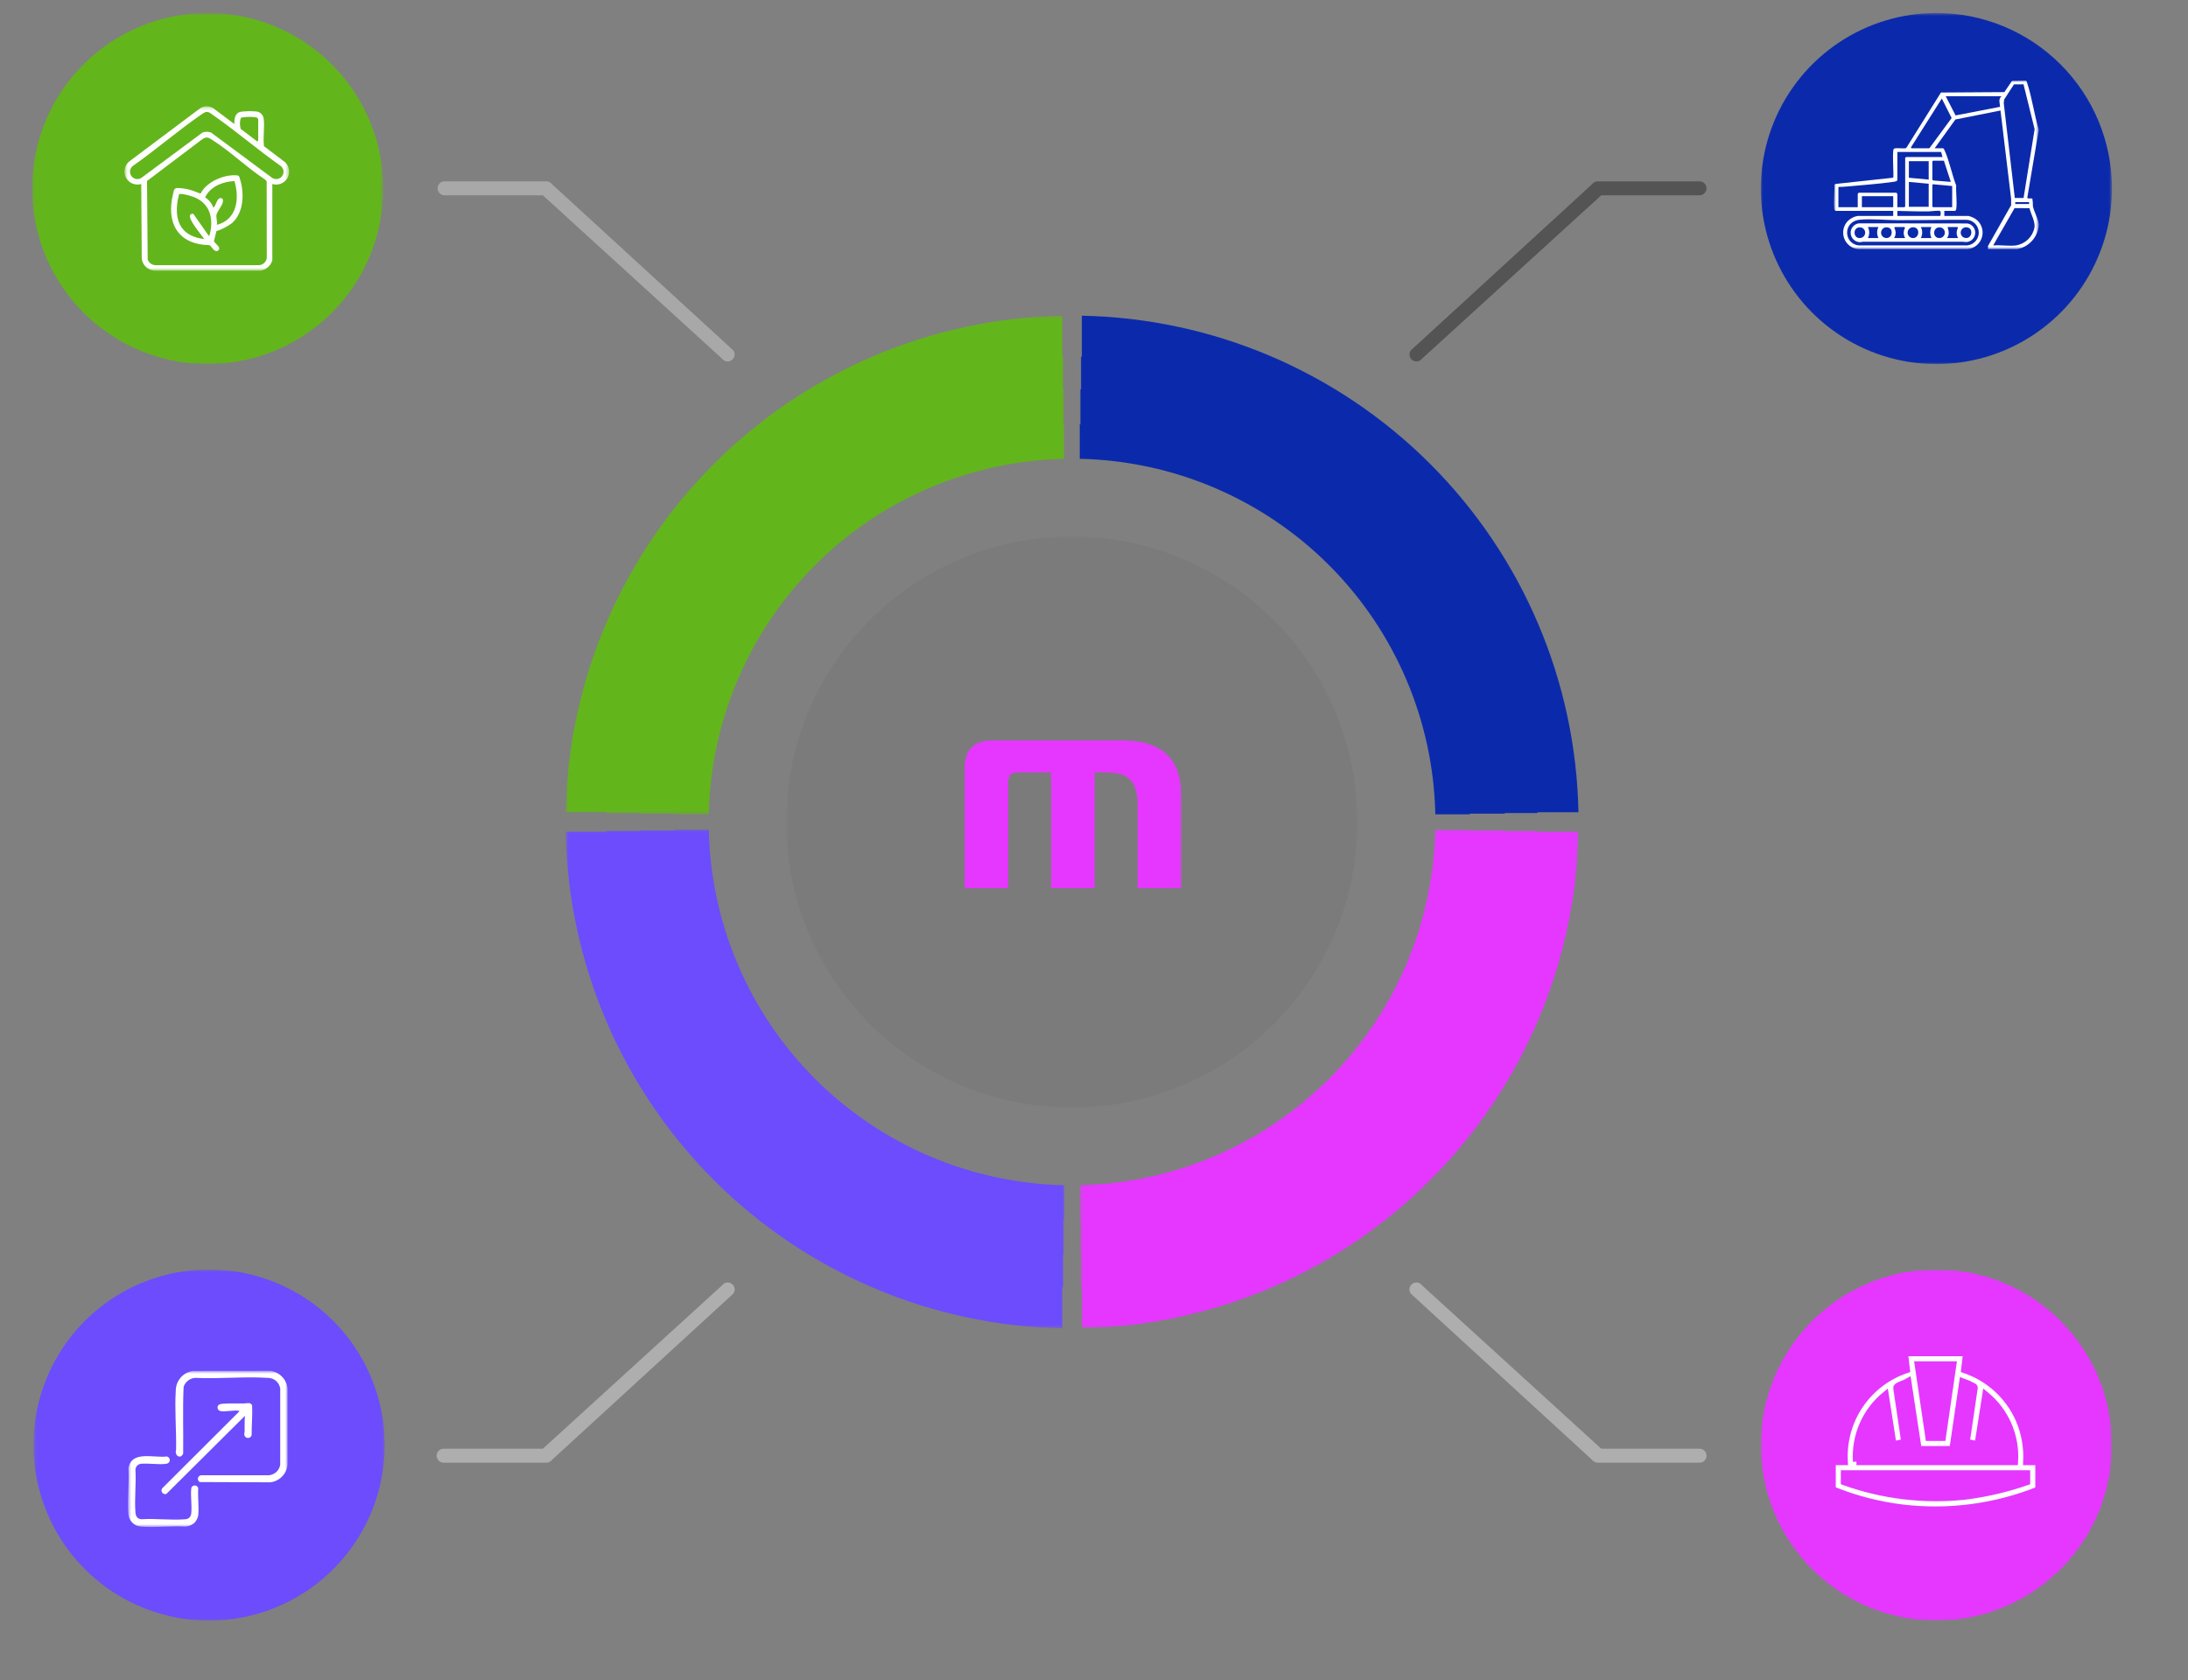 <svg xmlns="http://www.w3.org/2000/svg" width="625" height="480" viewBox="0 0 625 480" fill="none"><rect x="0" y="0" width="625" height="480" fill="#808080" stroke="none"/><g clip-path="url(#clip0_13_2)"><mask id="mask0_13_2" style="mask-type:luminance" maskUnits="userSpaceOnUse" x="-240" y="0" width="1106" height="481"><path d="M865.356 0H-240V480.226H865.356V0Z" fill="white"></path></mask><g mask="url(#mask0_13_2)"><path d="M207.841 103.268C207.53 103.268 207.223 103.195 206.945 103.055C206.667 102.915 206.426 102.711 206.241 102.461L155.067 55.801H126.862C126.356 55.767 125.882 55.542 125.535 55.172C125.189 54.801 124.996 54.313 124.996 53.806C124.996 53.298 125.189 52.81 125.535 52.44C125.882 52.069 126.356 51.844 126.862 51.81H156.073C156.384 51.81 156.691 51.883 156.969 52.023C157.247 52.164 157.488 52.367 157.673 52.617L209.44 100.082C209.661 100.379 209.794 100.731 209.827 101.099C209.859 101.467 209.788 101.837 209.622 102.167C209.456 102.498 209.201 102.775 208.887 102.969C208.572 103.163 208.21 103.266 207.84 103.266" fill="#A8A8A8"></path></g><mask id="mask1_13_2" style="mask-type:luminance" maskUnits="userSpaceOnUse" x="-240" y="0" width="1106" height="481"><path d="M865.356 0H-240V480.226H865.356V0Z" fill="white"></path></mask><g mask="url(#mask1_13_2)"><path opacity="0.34" d="M404.622 103.268C404.252 103.268 403.89 103.165 403.575 102.971C403.261 102.777 403.006 102.5 402.84 102.169C402.674 101.839 402.603 101.469 402.636 101.101C402.668 100.733 402.801 100.381 403.022 100.084L454.787 52.619C454.973 52.369 455.214 52.166 455.492 52.026C455.769 51.886 456.076 51.813 456.387 51.812H485.598C486.104 51.846 486.578 52.071 486.925 52.441C487.271 52.812 487.464 53.3 487.464 53.807C487.464 54.315 487.271 54.803 486.925 55.173C486.578 55.544 486.104 55.769 485.598 55.803H457.395L406.223 102.461C406.038 102.712 405.797 102.915 405.519 103.055C405.241 103.195 404.934 103.268 404.623 103.268" fill="black"></path></g><mask id="mask2_13_2" style="mask-type:luminance" maskUnits="userSpaceOnUse" x="-240" y="0" width="1106" height="481"><path d="M865.356 0H-240V480.226H865.356V0Z" fill="white"></path></mask><g mask="url(#mask2_13_2)"><path d="M485.6 417.912H456.389C456.078 417.912 455.771 417.839 455.493 417.698C455.215 417.558 454.974 417.355 454.789 417.105L403.022 369.64C402.858 369.43 402.738 369.19 402.669 368.934C402.599 368.677 402.582 368.409 402.617 368.145C402.653 367.882 402.741 367.628 402.876 367.399C403.011 367.17 403.191 366.97 403.404 366.812C403.617 366.653 403.86 366.539 404.119 366.476C404.377 366.412 404.645 366.401 404.908 366.443C405.17 366.485 405.422 366.579 405.648 366.72C405.873 366.86 406.069 367.045 406.222 367.262L457.394 413.92H485.599C486.105 413.954 486.579 414.179 486.926 414.549C487.272 414.92 487.465 415.408 487.465 415.915C487.465 416.423 487.272 416.911 486.926 417.281C486.579 417.652 486.105 417.877 485.599 417.911" fill="#AEAEAE"></path></g><mask id="mask3_13_2" style="mask-type:luminance" maskUnits="userSpaceOnUse" x="-240" y="0" width="1106" height="481"><path d="M865.356 0H-240V480.226H865.356V0Z" fill="white"></path></mask><g mask="url(#mask3_13_2)"><path d="M156.073 417.912H126.862C126.589 417.93 126.314 417.892 126.056 417.8C125.798 417.708 125.562 417.564 125.362 417.377C125.162 417.19 125.002 416.964 124.893 416.713C124.784 416.461 124.728 416.19 124.728 415.916C124.728 415.643 124.784 415.371 124.893 415.12C125.002 414.869 125.162 414.643 125.362 414.456C125.562 414.269 125.798 414.125 126.056 414.033C126.314 413.941 126.589 413.903 126.862 413.921H155.067L206.239 367.267C206.392 367.05 206.588 366.865 206.813 366.725C207.039 366.584 207.291 366.49 207.553 366.448C207.816 366.406 208.084 366.417 208.342 366.481C208.601 366.544 208.844 366.658 209.057 366.817C209.27 366.975 209.45 367.175 209.585 367.404C209.72 367.633 209.808 367.887 209.844 368.15C209.879 368.414 209.862 368.682 209.792 368.939C209.723 369.195 209.603 369.435 209.439 369.645L157.672 417.11C157.487 417.36 157.246 417.563 156.968 417.703C156.69 417.844 156.383 417.917 156.072 417.917" fill="#AEAEAE"></path></g><g opacity="0.04"><mask id="mask4_13_2" style="mask-type:luminance" maskUnits="userSpaceOnUse" x="224" y="153" width="164" height="164"><path d="M387.75 153.271H224.566V316.455H387.75V153.271Z" fill="white"></path></mask><g mask="url(#mask4_13_2)"><path d="M387.75 234.861C387.75 218.723 382.965 202.948 373.999 189.53C365.034 176.112 352.29 165.654 337.381 159.479C322.472 153.303 306.066 151.687 290.239 154.836C274.411 157.984 259.873 165.755 248.462 177.166C237.051 188.577 229.28 203.115 226.132 218.943C222.983 234.77 224.599 251.176 230.775 266.085C236.95 280.994 247.408 293.738 260.826 302.703C274.244 311.669 290.019 316.454 306.157 316.454C316.872 316.454 327.482 314.344 337.381 310.243C347.281 306.143 356.275 300.133 363.852 292.556C371.429 284.979 377.439 275.985 381.539 266.085C385.639 256.186 387.75 245.576 387.75 234.861Z" fill="black"></path></g></g><path d="M275.566 219.518C275.566 213.944 278.358 211.555 283.529 211.555H320.799C330.758 211.555 337.366 216.012 337.366 226.767V253.767H324.946V229.955C324.946 223.585 322.64 220.72 316.27 220.72H312.681V253.771H300.261V220.718H290.788C288.802 220.718 287.996 221.518 287.996 223.51V253.771H275.566V219.518Z" fill="#E537FF"></path><mask id="mask5_13_2" style="mask-type:luminance" maskUnits="userSpaceOnUse" x="161" y="90" width="144" height="143"><path d="M304.035 90.205H161.572V232.666H304.035V90.205Z" fill="white"></path></mask><g mask="url(#mask5_13_2)"><path d="M303.84 121.256V111.248C303.78 111.248 303.721 111.255 303.658 111.255V101.906C303.583 101.906 303.509 101.913 303.434 101.916V90.205C266.037 90.927 230.372 106.105 203.923 132.554C177.475 159.003 162.297 194.668 161.575 232.065H173.286C173.286 232.142 173.279 232.217 173.276 232.292H182.627C182.627 232.354 182.62 232.412 182.62 232.474H192.626C192.626 232.539 192.621 232.601 192.619 232.666H202.463C203.027 205.904 213.909 180.395 232.837 161.467C251.764 142.539 277.273 131.656 304.035 131.092V121.248C303.97 121.248 303.906 121.255 303.841 121.255" fill="#63B51C"></path></g><path d="M439.176 232.065H450.887C450.165 194.667 434.987 159.002 408.537 132.552C382.088 106.103 346.423 90.925 309.025 90.202V101.913C308.95 101.913 308.876 101.906 308.798 101.903V111.254C308.738 111.254 308.678 111.254 308.619 111.247V121.255L308.425 121.245V131.089C335.188 131.653 360.697 142.536 379.625 161.464C398.554 180.393 409.436 205.902 410 232.665H419.843C419.843 232.6 419.836 232.536 419.833 232.471H429.843C429.843 232.411 429.843 232.352 429.836 232.292H439.187C439.187 232.217 439.18 232.143 439.177 232.065" fill="#0B2AAB"></path><mask id="mask6_13_2" style="mask-type:luminance" maskUnits="userSpaceOnUse" x="308" y="237" width="143" height="143"><path d="M450.888 237.057H308.425V379.519H450.888V237.057Z" fill="white"></path></mask><g mask="url(#mask6_13_2)"><path d="M439.176 237.656C439.176 237.581 439.184 237.507 439.186 237.429H429.835C429.835 237.369 429.842 237.31 429.842 237.25H419.834C419.834 237.185 419.841 237.121 419.844 237.056H410C409.436 263.818 398.553 289.328 379.625 308.256C360.697 327.184 335.187 338.067 308.425 338.631V348.475L308.619 348.465V358.473C308.679 358.473 308.738 358.473 308.798 358.466V367.817C308.875 367.817 308.95 367.807 309.025 367.807V379.519C346.423 378.797 382.089 363.619 408.538 337.169C434.988 310.72 450.166 275.054 450.888 237.656H439.176Z" fill="#E537FF"></path></g><mask id="mask7_13_2" style="mask-type:luminance" maskUnits="userSpaceOnUse" x="161" y="237" width="144" height="143"><path d="M304.035 237.057H161.572V379.519H304.035V237.057Z" fill="white"></path></mask><g mask="url(#mask7_13_2)"><path d="M304.035 338.631C277.273 338.067 251.763 327.184 232.835 308.256C213.907 289.328 203.024 263.818 202.46 237.056H192.615C192.615 237.121 192.622 237.185 192.625 237.25H182.617C182.617 237.31 182.624 237.37 182.624 237.429H173.275C173.275 237.506 173.285 237.581 173.285 237.656H161.575C162.298 275.054 177.476 310.718 203.924 337.167C230.373 363.617 266.037 378.795 303.435 379.519V367.807C303.512 367.807 303.584 367.814 303.662 367.817V358.466C303.722 358.466 303.782 358.473 303.841 358.473V348.465L304.035 348.475V338.631Z" fill="#6C4CFD"></path></g><mask id="mask8_13_2" style="mask-type:luminance" maskUnits="userSpaceOnUse" x="9" y="3" width="101" height="102"><path d="M109.486 3.71H9.173V104.02H109.486V3.71Z" fill="white"></path></mask><g mask="url(#mask8_13_2)"><path d="M109.488 53.866C109.489 63.786 106.548 73.484 101.037 81.733C95.526 89.982 87.692 96.412 78.527 100.209C69.362 104.006 59.277 105 49.547 103.065C39.817 101.13 30.879 96.353 23.864 89.338C16.849 82.324 12.072 73.387 10.136 63.657C8.2 53.927 9.193 43.842 12.99 34.676C16.786 25.511 23.215 17.677 31.463 12.165C39.712 6.654 49.41 3.712 59.33 3.712C65.917 3.712 72.439 5.009 78.524 7.529C84.609 10.049 90.139 13.743 94.796 18.401C99.454 23.058 103.149 28.587 105.67 34.672C108.19 40.757 109.488 47.279 109.488 53.866Z" fill="#63B51C"></path></g><mask id="mask9_13_2" style="mask-type:luminance" maskUnits="userSpaceOnUse" x="35" y="30" width="48" height="48"><path d="M82.566 30.381H35.566V77.348H82.566V30.381Z" fill="white"></path></mask><g mask="url(#mask9_13_2)"><path d="M77.79 74.391C77.561 75.152 77.122 75.832 76.523 76.354C75.925 76.877 75.192 77.22 74.407 77.344H44.157C43.25 77.284 42.391 76.915 41.724 76.298C41.056 75.681 40.621 74.854 40.489 73.955L40.344 52.573C39.515 52.823 38.625 52.776 37.828 52.44C37.03 52.104 36.375 51.5 35.974 50.733C35.574 49.965 35.454 49.082 35.635 48.236C35.816 47.389 36.287 46.633 36.966 46.096L57.293 30.851C57.834 30.543 58.446 30.381 59.068 30.381C59.69 30.381 60.302 30.543 60.843 30.851L66.918 35.433C66.97 33.958 67.018 32.347 68.744 31.933C70.237 31.745 71.745 31.716 73.244 31.847C73.799 31.911 74.314 32.169 74.698 32.575C75.082 32.98 75.311 33.508 75.344 34.066C75.616 36.484 75.082 39.312 75.414 41.773L81.471 46.373C82.067 46.954 82.451 47.718 82.56 48.543C82.669 49.368 82.498 50.206 82.073 50.922C81.648 51.638 80.995 52.19 80.219 52.489C79.442 52.789 78.587 52.818 77.792 52.573L77.79 74.391ZM58.743 32.007C58.192 32.242 57.676 32.552 57.208 32.926C50.655 37.481 44.445 42.859 37.892 47.455C37.481 47.799 37.218 48.287 37.155 48.819C37.092 49.351 37.235 49.887 37.554 50.317C37.874 50.747 38.346 51.039 38.873 51.133C39.401 51.226 39.944 51.115 40.392 50.821L57.834 37.874C58.628 37.572 59.506 37.572 60.3 37.874L77.741 50.821C78.189 51.115 78.732 51.226 79.26 51.133C79.787 51.039 80.259 50.747 80.579 50.317C80.898 49.887 81.041 49.351 80.978 48.819C80.915 48.287 80.652 47.799 80.241 47.455C73.666 42.837 67.425 37.443 60.844 32.866C60.19 32.411 59.613 31.838 58.744 32.008M73.757 40.259V34.066C73.686 33.907 73.584 33.763 73.457 33.643C73.014 33.312 69.176 33.309 68.788 33.708C68.463 34.722 68.452 35.812 68.758 36.832L73.466 40.404L73.757 40.259ZM58.596 39.359C58.198 39.51 57.827 39.723 57.496 39.99L41.996 51.715L42.186 74.135C42.358 74.629 42.684 75.054 43.116 75.347C43.549 75.641 44.064 75.787 44.586 75.765H73.686C74.295 75.808 74.897 75.614 75.366 75.224C75.835 74.834 76.136 74.278 76.206 73.671L76.176 51.81L75.696 51.281C70.558 47.921 65.696 43.159 60.553 39.925C59.86 39.489 59.501 39.167 58.596 39.355" fill="white"></path><path d="M57.318 55.295C58.951 51.919 64.192 49.695 67.788 50.121C68.364 50.189 68.341 50.509 68.501 50.993C69.847 55.064 69.701 60.736 66.27 63.741C64.919 64.747 63.414 65.528 61.814 66.054L61.114 68.905C61.561 69.85 63.525 70.728 62.131 71.705C61.1 72.013 60.548 70.475 59.831 70.029C50.812 69.909 47.347 63.652 49.464 55.283C49.67 54.47 49.636 53.815 50.634 53.718C52.03 53.73 53.417 53.951 54.748 54.374C55.634 54.633 56.456 55.087 57.32 55.291M66.972 51.728C63.726 51.884 60.158 53.213 58.655 56.274L58.648 56.447C59.726 57.12 60.538 58.145 60.948 59.347C61.788 58.747 61.891 56.4 63.171 56.611C63.814 56.717 63.742 57.427 63.614 57.911C63.358 58.882 62.014 60.491 61.843 61.323C61.672 62.155 62.143 63.34 61.955 64.243C67.744 62.699 68.455 56.756 66.976 51.732M59.649 67.406C59.884 67.57 60.18 65.766 60.206 65.589C60.783 61.577 59.56 58.126 55.712 56.436C54.947 56.1 51.752 55.092 51.142 55.517C50.059 59.628 49.993 64.717 54.172 67.049C55.462 67.75 56.887 68.166 58.351 68.269C57.736 67.428 57.051 66.636 56.451 65.782C55.826 64.892 52.676 60.91 55.227 61.094L59.649 67.406Z" fill="white"></path></g><mask id="mask10_13_2" style="mask-type:luminance" maskUnits="userSpaceOnUse" x="9" y="362" width="101" height="102"><path d="M109.879 362.709H9.566V463.023H109.879V362.709Z" fill="white"></path></mask><g mask="url(#mask10_13_2)"><path d="M109.881 412.866C109.882 422.786 106.94 432.484 101.429 440.733C95.918 448.982 88.085 455.411 78.92 459.208C69.755 463.005 59.669 463.999 49.94 462.064C40.21 460.129 31.272 455.352 24.257 448.337C17.242 441.322 12.465 432.385 10.529 422.655C8.593 412.926 9.586 402.84 13.383 393.675C17.179 384.51 23.608 376.676 31.856 371.164C40.105 365.653 49.803 362.711 59.723 362.711C73.025 362.711 85.783 367.995 95.189 377.401C104.595 386.807 109.88 399.564 109.881 412.866Z" fill="#6C4CFC"></path></g><mask id="mask11_13_2" style="mask-type:luminance" maskUnits="userSpaceOnUse" x="36" y="391" width="47" height="46"><path d="M82.155 391.67H36.566V436.281H82.155V391.67Z" fill="white"></path></mask><g mask="url(#mask11_13_2)"><path d="M55.08 391.695L77.21 391.67C78.48 391.831 79.658 392.416 80.555 393.33C81.451 394.244 82.013 395.433 82.15 396.706L82.155 418.387C82.054 419.682 81.506 420.902 80.605 421.838C79.704 422.774 78.506 423.368 77.215 423.519L57.045 423.443C56.855 423.333 56.704 423.166 56.614 422.966C56.525 422.765 56.5 422.542 56.544 422.327C56.589 422.112 56.699 421.916 56.861 421.767C57.023 421.619 57.227 421.525 57.445 421.499H76.828C77.625 421.429 78.375 421.093 78.958 420.547C79.542 420 79.925 419.273 80.047 418.483V396.705C79.917 395.85 79.482 395.072 78.821 394.515C78.16 393.959 77.319 393.661 76.455 393.678C69.755 393.241 62.577 394.017 55.824 393.678C55.066 393.709 54.335 393.973 53.731 394.433C53.128 394.894 52.681 395.529 52.45 396.252C52.159 402.576 52.415 408.96 52.32 415.306C51.605 417.037 49.783 415.906 50.298 414.27C50.414 408.74 49.861 402.778 50.212 397.275C50.226 395.918 50.724 394.61 51.617 393.587C52.509 392.564 53.737 391.893 55.08 391.695Z" fill="white"></path><path d="M55.547 435.087C54.803 435.756 53.847 436.143 52.847 436.18C48.805 435.923 44.369 436.509 40.374 436.174C39.438 436.136 38.548 435.761 37.868 435.118C37.188 434.474 36.764 433.606 36.674 432.674C36.31 428.485 36.952 423.774 36.679 419.531C37.504 414.307 43.997 416.637 47.655 416.131C47.903 416.182 48.124 416.319 48.278 416.52C48.432 416.72 48.51 416.968 48.496 417.221C48.483 417.473 48.379 417.712 48.203 417.894C48.028 418.076 47.794 418.189 47.542 418.213C45.397 418.574 42.411 417.982 40.179 418.236C39.758 418.301 39.376 418.516 39.102 418.842C38.828 419.167 38.681 419.581 38.689 420.007C38.928 423.935 38.382 428.215 38.689 432.1C38.775 433.2 39.194 433.949 40.367 434.067C44.434 433.801 48.924 434.408 52.94 434.067C53.351 434.058 53.746 433.901 54.052 433.626C54.358 433.351 54.555 432.975 54.607 432.567C54.907 430.333 54.379 427.509 54.637 425.211C54.686 424.985 54.811 424.783 54.99 424.638C55.169 424.492 55.393 424.412 55.624 424.41C55.855 424.408 56.079 424.484 56.261 424.627C56.443 424.769 56.571 424.969 56.624 425.194C56.462 427.661 56.858 430.437 56.633 432.866C56.514 433.702 56.131 434.479 55.54 435.082" fill="white"></path><path d="M69.972 404.522L47.533 426.829C47.323 426.905 47.095 426.912 46.881 426.849C46.667 426.786 46.478 426.656 46.343 426.478C46.208 426.3 46.134 426.084 46.13 425.861C46.127 425.638 46.195 425.42 46.325 425.238L68.438 403.179L68.201 403.084C66.669 402.825 64.365 403.446 62.946 403.158C62.796 403.124 62.655 403.057 62.534 402.962C62.413 402.867 62.315 402.746 62.246 402.608C62.178 402.471 62.141 402.319 62.139 402.165C62.136 402.012 62.167 401.859 62.231 401.719C62.466 401.202 63.09 401.113 63.597 401.071C65.56 400.91 67.836 401.019 69.834 400.978C70.625 400.962 71.591 400.557 72.021 401.565C72.159 404.343 71.858 407.147 71.887 409.936C71.85 410.206 71.71 410.451 71.497 410.62C71.283 410.789 71.013 410.87 70.742 410.846C70.471 410.821 70.219 410.694 70.04 410.489C69.861 410.284 69.767 410.018 69.778 409.746C69.765 409.471 69.878 409.246 69.878 408.986C69.892 407.494 69.839 406.008 69.969 404.522" fill="white"></path></g><mask id="mask12_13_2" style="mask-type:luminance" maskUnits="userSpaceOnUse" x="502" y="3" width="102" height="102"><path d="M603.288 3.709H502.973V104.022H603.288V3.709Z" fill="white"></path></mask><g mask="url(#mask12_13_2)"><path d="M603.288 53.865C603.288 63.785 600.347 73.483 594.836 81.732C589.324 89.981 581.491 96.41 572.326 100.207C563.16 104.003 553.075 104.997 543.345 103.061C533.615 101.126 524.678 96.349 517.663 89.334C510.648 82.319 505.871 73.382 503.936 63.652C502 53.922 502.994 43.837 506.79 34.671C510.587 25.506 517.016 17.673 525.265 12.161C533.514 6.65 543.211 3.709 553.132 3.709C566.434 3.709 579.191 8.994 588.597 18.4C598.003 27.806 603.288 40.563 603.288 53.865Z" fill="#0B2AAB"></path></g><mask id="mask13_13_2" style="mask-type:luminance" maskUnits="userSpaceOnUse" x="523" y="23" width="60" height="49"><path d="M582.381 23.017H523.881V71.183H582.381V23.017Z" fill="white"></path></mask><g mask="url(#mask13_13_2)"><path d="M576.252 71.177C577.891 70.859 579.379 70.01 580.487 68.762C581.595 67.513 582.261 65.934 582.381 64.269C582.398 62.824 580.927 60.369 580.692 58.843C580.708 58.152 580.659 57.461 580.544 56.78C580.366 56.53 579.219 56.936 579.093 56.489L582.371 37.032C581.081 32.772 580.453 27.947 579.073 23.754C579.021 23.598 578.863 23.054 578.728 23.017L574.737 23.087L572.541 26.318L554.433 26.436L544.545 42.236C544.057 42.674 541.322 42.025 540.935 42.573C540.447 43.263 541.05 50.455 540.779 50.773L524.222 52.566L524.016 52.755C524.048 54.86 523.755 57.324 523.946 59.407C523.935 59.565 523.96 59.722 524.018 59.869C524.075 60.016 524.165 60.148 524.281 60.256H540.794V61.703H530.597C529.486 61.904 528.469 62.458 527.697 63.281C527.118 63.934 526.729 64.733 526.573 65.591C526.416 66.449 526.499 67.334 526.81 68.149C527.122 68.963 527.652 69.677 528.341 70.212C529.03 70.746 529.853 71.082 530.72 71.181H562.048C563.02 71.085 563.938 70.691 564.679 70.054C565.419 69.418 565.945 68.569 566.186 67.622C566.427 66.676 566.371 65.678 566.025 64.765C565.679 63.852 565.06 63.067 564.253 62.518C563.649 62.149 562.992 61.874 562.305 61.703H555.398V60.257H558.49C558.592 60.166 558.674 60.055 558.731 59.931C558.788 59.807 558.819 59.672 558.822 59.536C559.056 57.53 558.671 55.045 558.785 52.989C557.547 49.822 556.815 45.858 555.405 42.817C555.339 42.636 555.222 42.479 555.069 42.363H552.635L558.558 34.142L571.443 31.577L574.474 56.771L574.481 58.618L567.866 70.294L567.897 71.177H576.252ZM575.292 24.102L578.016 24.088L581.189 36.908L578.029 56.574H575.529L572.373 29.533L572.473 28.452L575.292 24.102ZM555.792 27.495H571.712C570.745 28.446 571.252 29.332 571.318 30.521L558.613 32.979L555.792 27.495ZM551.122 42.363H545.991L545.858 42.102L554.676 28.152L557.481 33.718L551.122 42.363ZM541.981 43.418H554.481L554.876 44.865H544.543C544.5 44.865 544.343 45.039 544.214 44.997V59.007L544.014 59.207H541.981V55.457C541.915 55.312 541.826 55.179 541.718 55.062H530.926C530.818 55.179 530.729 55.312 530.663 55.457V59.207H525.136V53.418C525.936 53.404 526.768 53.363 527.57 53.286C531.845 52.875 536.512 52.57 540.726 51.969C541.081 51.918 541.978 51.84 541.978 51.379L541.981 43.418ZM551.981 51.378V46.113L552.181 45.913H555.273L557.246 51.965L552.312 51.572L551.981 51.378ZM545.271 46.049H550.929V51.312L545.271 50.786V46.049ZM545.271 51.97L550.929 52.496V59.075H545.267L545.271 51.97ZM557.639 59.206H552.179L551.979 59.006V52.818C551.979 52.772 552.126 52.662 552.198 52.639L557.637 53.147L557.639 59.206ZM531.847 56.046H540.794V59.204H531.847V56.046ZM575.661 57.756H579.608V58.282H575.66L575.661 57.756ZM575.861 70.124C573.851 70.362 571.406 69.947 569.348 70.124L575.458 59.458L579.721 59.486C580.121 61.207 581.396 63.249 581.152 65.026C580.891 66.313 580.245 67.49 579.299 68.401C578.354 69.312 577.153 69.914 575.857 70.126M554.148 61.704H541.981V60.256C544.981 60.314 547.981 60.456 551.001 60.394C551.601 60.381 553.849 60.05 554.227 60.314L554.327 60.472C554.352 60.755 554.45 61.611 554.148 61.704ZM561.74 62.796C562.657 62.84 563.525 63.227 564.172 63.88C564.818 64.532 565.197 65.403 565.233 66.321C565.269 67.239 564.96 68.137 564.367 68.838C563.774 69.54 562.939 69.993 562.028 70.11L530.993 70.123C526.578 69.685 526.285 63.184 531.393 62.758C534.793 62.474 538.382 62.875 541.779 62.894C548.438 62.93 555.089 62.776 561.745 62.794" fill="white"></path><path d="M562.008 63.844L530.991 63.809C530.316 63.898 529.699 64.238 529.263 64.761C528.828 65.285 528.606 65.953 528.641 66.633C528.677 67.313 528.968 67.955 529.455 68.43C529.943 68.905 530.592 69.179 531.273 69.197C531.593 69.212 531.862 69.066 532.173 69.066C541.631 69.082 551.016 69.052 560.473 69.066C561.323 69.066 561.633 69.333 562.573 68.946C563.108 68.725 563.558 68.337 563.853 67.838C564.148 67.34 564.273 66.759 564.209 66.183C564.146 65.608 563.896 65.068 563.499 64.647C563.102 64.225 562.579 63.944 562.008 63.846M556.319 64.864H559.148L559.289 65.132C559.038 65.574 558.91 66.076 558.92 66.584C558.93 67.093 559.077 67.589 559.345 68.021H556.187C556.917 66.94 556.647 66.021 556.319 64.863M548.688 64.863H551.714C551.486 65.358 551.368 65.897 551.368 66.442C551.368 66.987 551.486 67.526 551.714 68.021H548.688C548.939 67.532 549.07 66.991 549.07 66.442C549.07 65.893 548.939 65.352 548.688 64.863ZM541.057 68.021C541.325 67.589 541.472 67.093 541.482 66.584C541.492 66.076 541.364 65.574 541.113 65.132L541.254 64.864H544.017L544.158 65.132C543.907 65.574 543.779 66.076 543.789 66.584C543.799 67.093 543.946 67.589 544.214 68.021H541.057ZM533.557 64.863H536.583C536.334 65.352 536.204 65.893 536.204 66.442C536.204 66.991 536.334 67.532 536.583 68.021H533.557C533.811 67.534 533.944 66.992 533.944 66.442C533.944 65.892 533.811 65.35 533.557 64.863ZM562.147 65.023C563.704 65.38 563.313 68.256 561.42 67.995C561.204 67.968 560.997 67.896 560.812 67.783C560.626 67.67 560.466 67.519 560.343 67.34C560.22 67.162 560.136 66.959 560.097 66.745C560.058 66.531 560.064 66.312 560.116 66.101C560.167 65.89 560.263 65.692 560.396 65.521C560.53 65.35 560.698 65.209 560.89 65.107C561.082 65.005 561.293 64.945 561.509 64.93C561.726 64.916 561.943 64.948 562.147 65.023ZM554.516 65.023C554.838 65.138 555.112 65.356 555.296 65.643C555.48 65.931 555.564 66.272 555.533 66.612C555.502 66.952 555.359 67.272 555.126 67.522C554.893 67.772 554.584 67.937 554.247 67.992C551.815 68.344 551.91 64.423 554.516 65.023ZM547.016 65.023C548.463 65.395 548.216 68.064 546.397 68.023C546.172 68.014 545.952 67.956 545.752 67.853C545.552 67.75 545.376 67.605 545.238 67.428C545.099 67.25 545.001 67.045 544.95 66.826C544.898 66.607 544.895 66.379 544.941 66.159C544.986 65.938 545.079 65.73 545.213 65.549C545.347 65.369 545.518 65.219 545.716 65.111C545.913 65.003 546.132 64.939 546.356 64.924C546.581 64.909 546.806 64.942 547.016 65.023ZM539.39 65.023C540.823 65.349 540.681 67.857 539.006 68.014C538.776 68.035 538.544 68.003 538.328 67.922C538.111 67.842 537.916 67.713 537.756 67.547C537.595 67.38 537.475 67.18 537.402 66.961C537.33 66.742 537.307 66.509 537.337 66.279C537.366 66.05 537.447 65.831 537.572 65.637C537.698 65.443 537.865 65.28 538.062 65.159C538.259 65.039 538.481 64.964 538.711 64.94C538.94 64.917 539.173 64.945 539.39 65.023ZM531.759 65.023C532.08 65.138 532.355 65.356 532.539 65.644C532.723 65.931 532.806 66.272 532.775 66.612C532.744 66.952 532.602 67.272 532.369 67.522C532.137 67.772 531.828 67.938 531.491 67.993C529.167 68.383 529.091 64.409 531.759 65.023Z" fill="white"></path></g><mask id="mask14_13_2" style="mask-type:luminance" maskUnits="userSpaceOnUse" x="502" y="362" width="102" height="102"><path d="M603.287 362.709H502.972V463.023H603.287V362.709Z" fill="white"></path></mask><g mask="url(#mask14_13_2)"><path d="M603.287 412.865C603.287 422.785 600.346 432.483 594.835 440.732C589.323 448.981 581.49 455.41 572.325 459.207C563.159 463.003 553.074 463.997 543.344 462.061C533.614 460.126 524.677 455.349 517.662 448.334C510.647 441.319 505.87 432.382 503.935 422.652C501.999 412.922 502.993 402.837 506.789 393.671C510.586 384.506 517.015 376.673 525.264 371.161C533.513 365.65 543.21 362.709 553.131 362.709C566.433 362.709 579.191 367.993 588.597 377.399C598.003 386.805 603.287 399.563 603.287 412.865Z" fill="#E537FF"></path></g><mask id="mask15_13_2" style="mask-type:luminance" maskUnits="userSpaceOnUse" x="523" y="386" width="60" height="46"><path d="M582.38 386.5H523.38V431.424H582.38V386.5Z" fill="white"></path></mask><g mask="url(#mask15_13_2)"><path d="M582.38 425.68C570.024 430.655 556.613 432.433 543.388 430.85C536.514 430.016 529.784 428.257 523.38 425.622V417.613H526.837C526.496 411.892 528.047 406.218 531.252 401.467C534.456 396.715 539.135 393.151 544.567 391.323L544.007 386.5H561.753L561.193 391.324C564.631 392.487 567.79 394.352 570.469 396.802C573.148 399.251 575.288 402.231 576.753 405.552C578.386 409.355 579.128 413.481 578.922 417.615H582.38V425.68ZM557.835 389.957H547.925L550.988 410.706L554.833 410.693L557.835 389.957ZM530.294 417.613H575.466C575.702 414.017 575.078 410.417 573.645 407.11C572.212 403.804 570.011 400.886 567.226 398.6L565.044 412.549C564.961 412.676 564.837 412.658 564.709 412.649C563.739 412.601 562.633 412.212 561.639 412.194L563.948 396.471C563.948 396.321 563.861 396.271 563.758 396.191C562.761 395.647 561.725 395.179 560.658 394.791L557.823 414.144H547.937L544.994 394.8C544.18 395.284 542.722 395.627 542.002 396.188C541.934 396.225 541.878 396.282 541.842 396.352C541.807 396.421 541.793 396.5 541.802 396.577L544.112 412.188C543.173 412.188 541.943 412.653 541.058 412.659C540.933 412.659 540.791 412.665 540.711 412.546L538.534 398.6C535.746 400.884 533.544 403.801 532.111 407.107C530.678 410.414 530.055 414.015 530.294 417.611M578.923 421.07H526.837V423.37C537.806 427.297 549.517 428.71 561.105 427.504C567.173 426.756 573.145 425.37 578.923 423.37V421.07Z" fill="white"></path><path d="M530.294 417.613H575.466C575.702 414.017 575.078 410.417 573.645 407.11C572.212 403.804 570.011 400.886 567.226 398.6L565.044 412.549C564.961 412.676 564.837 412.658 564.709 412.649C563.739 412.601 562.633 412.212 561.639 412.194L563.948 396.471C563.948 396.321 563.861 396.271 563.758 396.191C562.761 395.647 561.725 395.179 560.658 394.791L557.823 414.144H547.937L544.994 394.8C544.18 395.284 542.722 395.627 542.002 396.188C541.934 396.225 541.878 396.282 541.842 396.352C541.807 396.421 541.793 396.5 541.802 396.577L544.112 412.188C543.173 412.188 541.943 412.653 541.058 412.659C540.933 412.659 540.791 412.665 540.711 412.546L538.534 398.6C535.746 400.884 533.544 403.801 532.111 407.107C530.678 410.414 530.055 414.015 530.294 417.611M582.38 425.68C570.024 430.655 556.613 432.433 543.388 430.85C536.514 430.016 529.784 428.257 523.38 425.622V417.613H526.837C526.496 411.892 528.047 406.218 531.252 401.467C534.456 396.715 539.135 393.151 544.567 391.323L544.007 386.5H561.753L561.193 391.324C564.631 392.487 567.79 394.352 570.469 396.802C573.148 399.251 575.288 402.231 576.753 405.552C578.386 409.355 579.128 413.481 578.922 417.615H582.38V425.68ZM557.835 389.957H547.925L550.988 410.706L554.833 410.693L557.835 389.957ZM578.923 421.07H526.837V423.37C537.806 427.297 549.517 428.71 561.105 427.504C567.173 426.756 573.145 425.37 578.923 423.37V421.07Z" stroke="#E537FF" stroke-width="2"></path></g></g><defs><clipPath id="clip0_13_2"><rect width="625" height="480" fill="white"></rect></clipPath></defs></svg>